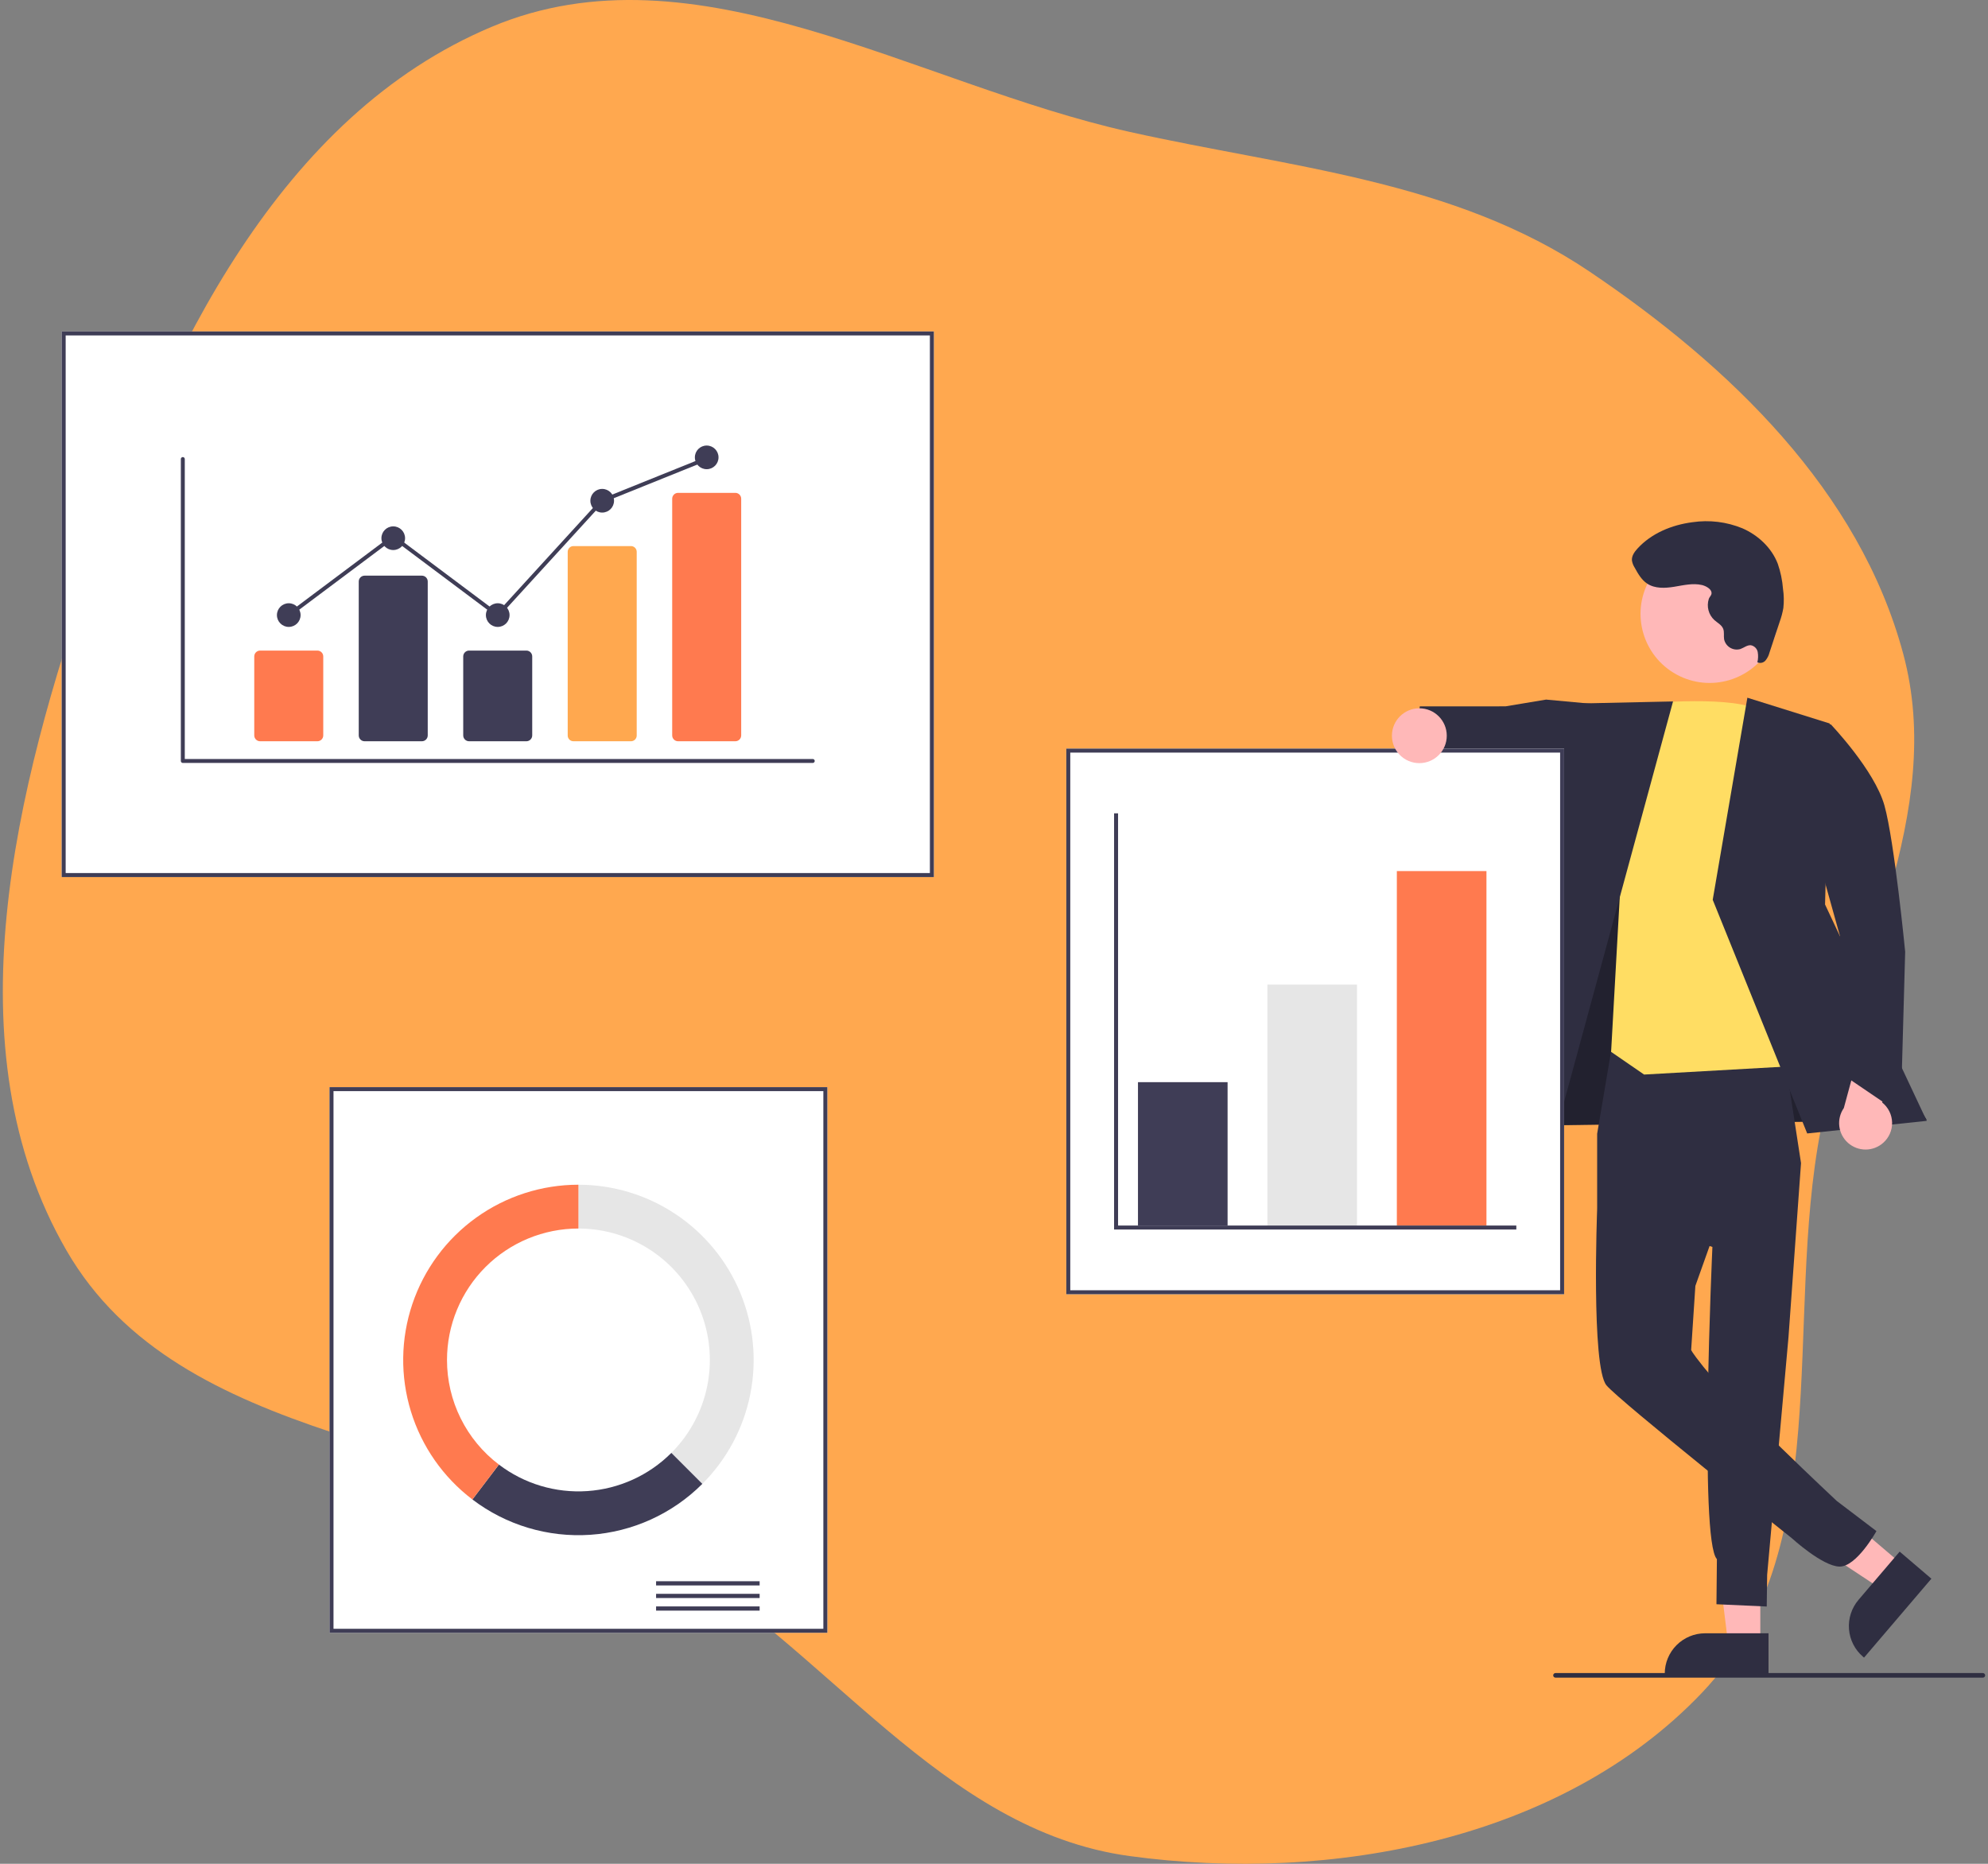 <svg width="400" height="375" viewBox="0 0 400 375" fill="none" xmlns="http://www.w3.org/2000/svg">
<rect x="0" y="0" width="400" height="375" fill="#808080" stroke="none"/>
<path fill-rule="evenodd" clip-rule="evenodd" d="M227.334 26.547C259.596 33.746 292.488 36.197 319.891 54.684C348.044 73.677 374.105 98.727 382.935 131.52C391.566 163.575 372.666 194.657 366.358 227.249C358.839 266.095 369.741 311.883 342.475 340.555C314.279 370.207 267.879 378.957 227.334 373.449C189.196 368.269 166.322 331.133 132.878 312.085C93.11 289.436 36.285 291.216 13.378 251.596C-10.134 210.929 3.056 158.587 18.479 114.216C33.664 70.529 56.313 23.285 98.959 5.384C139.951 -11.823 183.944 16.865 227.334 26.547Z" fill="#FFA84F"/>
<g clip-path="url(#clip0)">
<path d="M354.186 330.735L347.711 330.734L344.631 305.76L354.187 305.761L354.186 330.735Z" fill="#FFB8B8"/>
<path d="M355.838 337.011L334.96 337.01V336.746C334.96 334.591 335.817 332.524 337.34 331C338.864 329.476 340.931 328.62 343.086 328.62H343.087L355.838 328.621L355.838 337.011Z" fill="#2F2E41"/>
<path d="M382.763 314.816L378.56 319.742L357.563 305.874L363.766 298.605L382.763 314.816Z" fill="#FFB8B8"/>
<path d="M388.609 317.635L375.057 333.516L374.856 333.344C373.217 331.945 372.201 329.952 372.031 327.804C371.861 325.656 372.551 323.528 373.95 321.888L373.95 321.888L382.227 312.188L388.609 317.635Z" fill="#2F2E41"/>
<path d="M308.213 207.916L306.198 226.504L387.672 225.342L352.141 167.447L323.13 166.405L308.213 207.916Z" fill="#2F2E41"/>
<path opacity="0.28" d="M308.213 207.916L306.198 226.504L387.672 225.342L352.141 167.447L323.13 166.405L308.213 207.916Z" fill="black"/>
<path d="M324.234 211.107L321.358 228.115V243.317L344.549 250.887C344.549 250.887 341.834 309.935 345.453 313.696L345.364 322.775L355.481 323.235L355.564 316.846L359.853 269.086L362.379 234.022L358.283 207.436L324.234 211.107Z" fill="#2F2E41"/>
<path d="M342.201 225.747L321.357 243.317C321.357 243.317 320.138 275.016 323.235 278.734C325.896 281.927 360.502 309.467 360.502 309.467C360.502 309.467 366.652 315.109 370.099 315.199C373.546 315.289 377.554 308.059 377.554 308.059L369.572 301.995C369.572 301.995 348.892 282.692 342.752 275.016C340.274 271.918 340.274 271.609 340.274 271.609L341.12 258.726L349.639 234.817L342.201 225.747Z" fill="#2F2E41"/>
<path d="M320.072 141.589L311.086 140.759L302.934 142.117L285.673 142.123L284.203 154.633L299.955 158.157L303.793 156.276L319.794 162.373L320.072 141.589Z" fill="#2F2E41"/>
<path d="M330.805 141.55C330.805 141.55 349.878 139.763 354.215 143.17C358.552 146.578 367.845 214.112 367.845 214.112L330.805 216.202L324.165 211.634L326.05 177.918L330.805 141.55Z" fill="#FFDD63"/>
<path d="M336.627 141.129L315.589 141.591L295.974 230.221L311.464 233.629L336.627 141.129Z" fill="#2F2E41"/>
<path d="M351.583 140.38L368.155 145.567L367.213 181.982L387.672 225.519L363.621 228.053L344.611 181.041L351.583 140.38Z" fill="#2F2E41"/>
<path d="M378.91 229.942C379.491 229.43 379.953 228.797 380.263 228.088C380.573 227.379 380.724 226.61 380.705 225.837C380.685 225.063 380.497 224.303 380.152 223.61C379.808 222.917 379.315 222.308 378.71 221.825L382.043 210.195L375.47 206.445L370.992 222.936C370.25 224.007 369.926 225.313 370.082 226.607C370.238 227.9 370.863 229.092 371.839 229.956C372.815 230.819 374.074 231.295 375.377 231.292C376.681 231.289 377.938 230.809 378.91 229.942Z" fill="#FFB8B8"/>
<path d="M358.551 146.578L368.357 145.728C368.357 145.728 377.161 154.935 379.163 162.064C381.166 169.193 383.335 191.498 383.335 191.498L382.43 224.127L370.968 216.344L370.199 188.278L358.551 146.578Z" fill="#2F2E41"/>
<path d="M356.186 130.178C359.868 123.442 357.393 114.996 350.657 111.314C343.921 107.631 335.475 110.107 331.793 116.843C328.11 123.579 330.586 132.025 337.322 135.707C344.058 139.389 352.504 136.914 356.186 130.178Z" fill="#FFB8B8"/>
<path d="M342.44 117.707C340.616 117.286 338.723 117.753 336.876 118.056C335.028 118.358 332.993 118.458 331.43 117.428C330.276 116.666 329.567 115.407 328.901 114.196C328.623 113.763 328.437 113.278 328.357 112.77C328.278 111.874 328.848 111.057 329.453 110.392C332.264 107.302 336.371 105.611 340.513 105.074C343.929 104.565 347.419 104.991 350.612 106.307C353.757 107.687 356.46 110.212 357.696 113.415C358.265 115.055 358.621 116.761 358.754 118.491C358.941 119.764 358.964 121.056 358.825 122.335C358.659 123.283 358.409 124.215 358.08 125.12L356.032 131.303C355.885 131.888 355.61 132.432 355.227 132.897C355.03 133.125 354.765 133.283 354.471 133.347C354.177 133.412 353.87 133.379 353.596 133.255C353.76 132.583 353.785 131.885 353.669 131.203C353.605 130.864 353.441 130.551 353.197 130.306C352.954 130.06 352.643 129.893 352.304 129.826C351.549 129.746 350.904 130.331 350.188 130.583C349.86 130.68 349.517 130.712 349.177 130.676C348.837 130.641 348.507 130.538 348.207 130.375C347.906 130.212 347.641 129.992 347.426 129.726C347.211 129.461 347.05 129.155 346.953 128.828C346.933 128.761 346.916 128.695 346.902 128.627C346.789 127.92 346.979 127.164 346.711 126.5C346.397 125.722 345.565 125.314 344.939 124.755C344.368 124.229 343.96 123.55 343.762 122.799C343.563 122.049 343.584 121.257 343.82 120.517C343.987 120.002 344.46 119.768 344.366 119.177C344.242 118.402 343.098 117.86 342.44 117.707Z" fill="#2F2E41"/>
<path d="M187.902 176.465H12.412V66.684H187.902V176.465Z" fill="white"/>
<path d="M187.902 176.465H12.412V66.684H187.902V176.465ZM13.213 175.664H187.1V67.486H13.213V175.664Z" fill="#3F3D56"/>
<path d="M166.466 328.516H66.301V218.735H166.466V328.516Z" fill="white"/>
<path d="M166.466 328.516H66.301V218.735H166.466V328.516ZM67.103 327.715H165.665V219.536H67.103V327.715Z" fill="#3F3D56"/>
<path d="M152.844 318.148H132.009V318.992H152.844V318.148Z" fill="#3F3D56"/>
<path d="M152.844 320.681H132.009V321.526H152.844V320.681Z" fill="#3F3D56"/>
<path d="M152.844 323.215H132.009V324.06H152.844V323.215Z" fill="#3F3D56"/>
<path d="M116.384 238.367V247.182C121.614 247.182 126.726 248.733 131.075 251.638C135.423 254.544 138.813 258.674 140.814 263.506C142.816 268.338 143.339 273.655 142.319 278.784C141.299 283.914 138.78 288.626 135.082 292.324L141.315 298.557C146.246 293.626 149.604 287.343 150.964 280.504C152.325 273.665 151.626 266.575 148.958 260.133C146.289 253.69 141.77 248.184 135.972 244.309C130.174 240.435 123.357 238.367 116.384 238.367Z" fill="#E6E6E6"/>
<path d="M141.315 298.557L135.082 292.324C130.561 296.846 124.554 299.576 118.175 300.008C111.795 300.441 105.475 298.547 100.385 294.676L95.05 301.696C101.838 306.855 110.265 309.38 118.771 308.803C127.277 308.225 135.286 304.585 141.315 298.557Z" fill="#3F3D56"/>
<path d="M89.94 273.625C89.94 270.153 90.624 266.714 91.953 263.506C93.282 260.298 95.23 257.382 97.685 254.927C100.14 252.471 103.056 250.524 106.264 249.195C109.472 247.866 112.911 247.182 116.383 247.182V238.367C109.003 238.367 101.808 240.683 95.813 244.99C89.819 249.296 85.327 255.375 82.97 262.369C80.614 269.364 80.512 276.922 82.679 283.977C84.846 291.033 89.173 297.23 95.05 301.696L100.385 294.676C97.136 292.213 94.503 289.03 92.691 285.377C90.878 281.725 89.937 277.703 89.94 273.625Z" fill="#FF7A4F"/>
<path d="M314.711 260.404H214.546V150.623H314.711V260.404Z" fill="white"/>
<path d="M314.711 260.404H214.546V150.623H314.711V260.404ZM215.347 259.603H313.909V151.424H215.347V259.603Z" fill="#3F3D56"/>
<path d="M246.999 217.733H228.969V246.581H246.999V217.733Z" fill="#3F3D56"/>
<path d="M273.042 198.101H255.012V246.581H273.042V198.101Z" fill="#E6E6E6"/>
<path d="M299.085 175.263H281.055V246.581H299.085V175.263Z" fill="#FF7A4F"/>
<path d="M305.095 247.382H224.161V163.644H224.963V246.581H305.095V247.382Z" fill="#3F3D56"/>
<path d="M285.582 153.545C288.63 153.545 291.1 151.075 291.1 148.027C291.1 144.979 288.63 142.509 285.582 142.509C282.534 142.509 280.064 144.979 280.064 148.027C280.064 151.075 282.534 153.545 285.582 153.545Z" fill="#FFB8B8"/>
<path d="M398.969 337.544H312.974C312.852 337.544 312.735 337.496 312.649 337.409C312.563 337.323 312.514 337.206 312.514 337.084C312.514 336.962 312.563 336.845 312.649 336.759C312.735 336.673 312.852 336.624 312.974 336.624H398.969C399.091 336.624 399.208 336.673 399.294 336.759C399.38 336.845 399.429 336.962 399.429 337.084C399.429 337.206 399.38 337.323 399.294 337.409C399.208 337.496 399.091 337.544 398.969 337.544Z" fill="#2F2E41"/>
<path d="M163.53 153.506H36.783C36.678 153.506 36.577 153.464 36.503 153.39C36.428 153.315 36.387 153.214 36.387 153.109V92.359C36.387 92.254 36.428 92.153 36.503 92.079C36.577 92.005 36.678 91.963 36.783 91.963C36.888 91.963 36.989 92.005 37.064 92.079C37.138 92.153 37.18 92.254 37.18 92.359V152.713H163.53C163.582 152.712 163.634 152.722 163.682 152.742C163.73 152.762 163.774 152.791 163.811 152.828C163.848 152.865 163.878 152.909 163.898 152.957C163.918 153.005 163.928 153.057 163.928 153.109C163.928 153.161 163.918 153.213 163.898 153.261C163.878 153.309 163.848 153.353 163.811 153.39C163.774 153.427 163.73 153.456 163.682 153.476C163.634 153.496 163.582 153.506 163.53 153.506Z" fill="#3F3D56"/>
<path d="M63.864 149.142H52.335C52.023 149.142 51.724 149.018 51.503 148.797C51.282 148.577 51.158 148.277 51.158 147.965V132.074C51.158 131.761 51.282 131.462 51.503 131.241C51.724 131.021 52.023 130.896 52.335 130.896H63.864C64.176 130.896 64.475 131.021 64.696 131.241C64.916 131.462 65.041 131.761 65.041 132.074V147.965C65.041 148.277 64.916 148.577 64.696 148.797C64.475 149.018 64.176 149.142 63.864 149.142Z" fill="#FF7A4F"/>
<path d="M84.886 149.143H73.358C73.046 149.142 72.747 149.018 72.526 148.797C72.305 148.577 72.181 148.277 72.181 147.965V117.001C72.181 116.688 72.305 116.389 72.526 116.168C72.747 115.948 73.046 115.824 73.358 115.823H84.886C85.199 115.824 85.498 115.948 85.719 116.168C85.939 116.389 86.064 116.688 86.064 117.001V147.965C86.064 148.277 85.939 148.577 85.719 148.797C85.498 149.018 85.199 149.142 84.886 149.143Z" fill="#3F3D56"/>
<path d="M105.91 149.142H94.381C94.069 149.142 93.77 149.018 93.549 148.797C93.329 148.577 93.204 148.277 93.204 147.965V132.074C93.204 131.761 93.329 131.462 93.549 131.241C93.77 131.021 94.069 130.896 94.381 130.896H105.91C106.222 130.896 106.521 131.021 106.742 131.241C106.962 131.462 107.087 131.761 107.087 132.074V147.965C107.087 148.277 106.962 148.577 106.742 148.797C106.521 149.018 106.222 149.142 105.91 149.142Z" fill="#3F3D56"/>
<path d="M126.933 149.143H115.405C115.1 149.149 114.804 149.035 114.584 148.824C114.363 148.613 114.235 148.324 114.227 148.019V110.997C114.235 110.692 114.363 110.403 114.584 110.192C114.804 109.981 115.1 109.867 115.405 109.873H126.933C127.238 109.867 127.533 109.981 127.754 110.192C127.974 110.403 128.103 110.692 128.11 110.997V148.019C128.103 148.324 127.974 148.613 127.754 148.824C127.533 149.035 127.238 149.149 126.933 149.143Z" fill="#FFA84F"/>
<path d="M147.956 149.142H136.428C136.115 149.142 135.816 149.018 135.595 148.797C135.375 148.576 135.25 148.277 135.25 147.965V100.341C135.25 100.029 135.375 99.729 135.595 99.509C135.816 99.288 136.115 99.164 136.428 99.163H147.956C148.268 99.164 148.567 99.288 148.788 99.509C149.009 99.729 149.133 100.029 149.133 100.341V147.965C149.133 148.277 149.009 148.576 148.788 148.797C148.567 149.018 148.268 149.142 147.956 149.142Z" fill="#FF7A4F"/>
<path d="M58.1 126.136C59.414 126.136 60.48 125.071 60.48 123.756C60.48 122.442 59.414 121.376 58.1 121.376C56.785 121.376 55.72 122.442 55.72 123.756C55.72 125.071 56.785 126.136 58.1 126.136Z" fill="#3F3D56"/>
<path d="M79.123 110.667C80.437 110.667 81.503 109.601 81.503 108.287C81.503 106.972 80.437 105.907 79.123 105.907C77.808 105.907 76.743 106.972 76.743 108.287C76.743 109.601 77.808 110.667 79.123 110.667Z" fill="#3F3D56"/>
<path d="M100.146 126.136C101.46 126.136 102.526 125.071 102.526 123.756C102.526 122.442 101.46 121.376 100.146 121.376C98.831 121.376 97.766 122.442 97.766 123.756C97.766 125.071 98.831 126.136 100.146 126.136Z" fill="#3F3D56"/>
<path d="M121.168 103.13C122.483 103.13 123.548 102.064 123.548 100.75C123.548 99.436 122.483 98.37 121.168 98.37C119.854 98.37 118.788 99.436 118.788 100.75C118.788 102.064 119.854 103.13 121.168 103.13Z" fill="#3F3D56"/>
<path d="M142.191 94.403C143.506 94.403 144.571 93.338 144.571 92.023C144.571 90.709 143.506 89.644 142.191 89.644C140.877 89.644 139.812 90.709 139.812 92.023C139.812 93.338 140.877 94.403 142.191 94.403Z" fill="#3F3D56"/>
<path d="M100.196 124.289L79.123 108.506L58.337 124.074L57.862 123.439L79.123 107.514L100.095 123.223L120.937 100.416L121.021 100.382L142.043 91.911L142.34 92.648L121.4 101.084L100.196 124.289Z" fill="#3F3D56"/>
</g>
<defs>
<clipPath id="clip0">
<rect width="387.017" height="270.86" fill="white" transform="translate(12.412 66.684)"/>
</clipPath>
</defs>
</svg>
